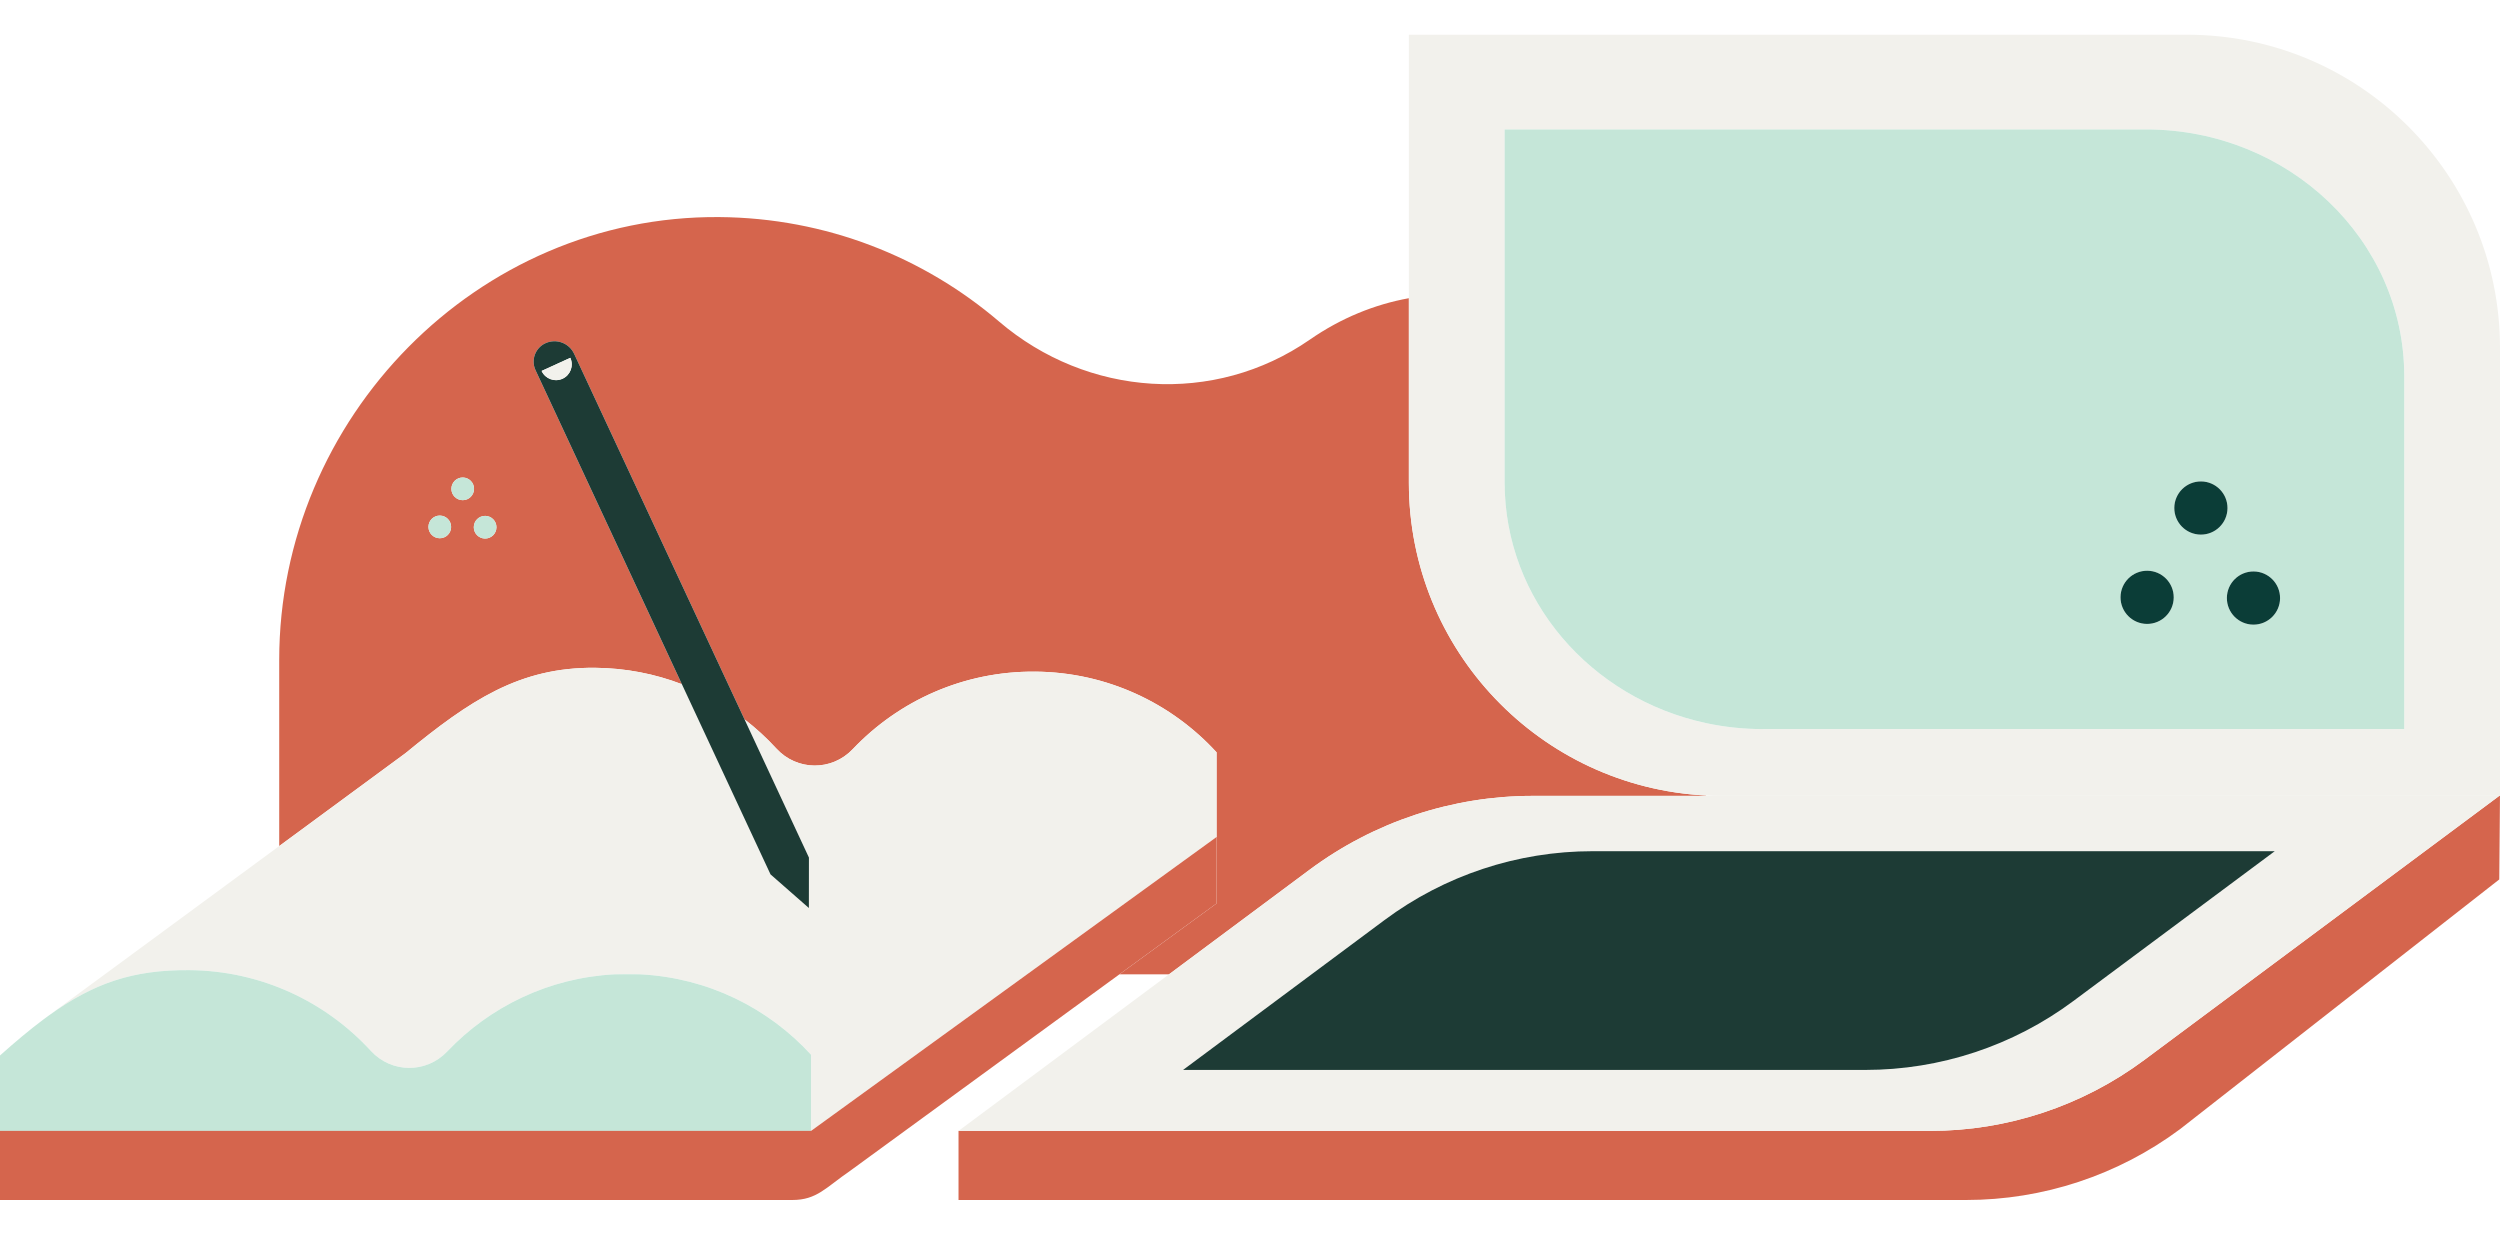 <?xml version="1.0" encoding="UTF-8"?>
<svg id="Layer_1" xmlns="http://www.w3.org/2000/svg" version="1.1" viewBox="0 0 1555 768">
  <!-- Generator: Adobe Illustrator 29.0.1, SVG Export Plug-In . SVG Version: 2.1.0 Build 192)  -->
  <defs>
    <style>
      .st0 {
        fill: none;
      }

      .st1 {
        fill: #c5e6d8;
      }

      .st2 {
        fill: #f2f1ec;
      }

      .st3 {
        fill: #d5654d;
      }

      .st4 {
        fill: #0b3d37;
      }

      .st5 {
        fill: #1d3b35;
      }
    </style>
  </defs>
  <polygon class="st0" points="1554.36 495.18 1555 495.04 1554.55 495.04 1554.36 495.18"/>
  <path class="st0" d="M1071.1,495.04c-3.35,0-6.68-.09-9.99-.25v.25h9.99Z"/>
  <path class="st3" d="M953.34,495.04h107.76v-.25c-102.93-5.2-184.79-90.3-184.79-194.52v-114.79c-21.09,3.83-42.03,12.21-61.62,25.79-59.35,41.15-138.37,35.65-193.27-11.27-46.91-40.09-107.64-64.47-174.07-64.98-150.52-1.16-273.68,124.93-273.68,275.45v115.77l78.56-57.78c40.13-32.88,70.87-53.51,117.88-53.09,19.03.17,37.22,3.77,54.01,10.2l-91.06-195.38c-2.89-6.33-.11-13.8,6.22-16.7,6.77-3.1,14.78-.11,17.87,6.66l105.93,227.27c7.11,5.47,13.73,11.54,19.78,18.14,12.84,14,34.48,14.19,47.55.41,28.5-30.02,68.9-48.6,113.57-48.21,44.67.39,84.75,19.67,112.72,50.2v93.98l-60.42,44.09h30.84l87.4-65.02c40.13-29.85,88.81-45.97,138.82-45.97ZM273.5,334.79c-3.89-.03-7.03-3.2-7-7.1.02-3.9,3.2-7.03,7.1-7,3.89.03,7.03,3.2,7,7.1-.02,3.89-3.2,7.03-7.1,7ZM287.76,311.11c-3.89-.03-7.03-3.2-7-7.1.03-3.9,3.2-7.03,7.1-7,3.89.03,7.03,3.21,7,7.1-.03,3.89-3.2,7.03-7.1,7ZM301.7,334.98c-3.89-.03-7.03-3.2-7-7.1.03-3.89,3.2-7.03,7.1-7,3.89.03,7.03,3.21,7,7.1-.03,3.89-3.2,7.03-7.1,7Z"/>
  <path class="st2" d="M26.7,634.34h0c.37-.28.74-.54,1.11-.82l-1.11.82Z"/>
  <path class="st2" d="M643.99,417.76c-44.67-.39-85.07,18.19-113.57,48.21-13.08,13.78-34.72,13.59-47.55-.41-6.05-6.6-12.67-12.67-19.78-18.14l40.08,85.99-.03,31.4-23.87-20.93-55.14-118.31c-16.78-6.43-34.98-10.04-54.01-10.2-47.01-.42-77.75,20.21-117.88,53.09l-78.56,57.78-143.45,105.51c28.06-20.29,52.52-28.63,87.66-28.32,44.68.39,84.76,19.68,112.75,50.19,12.84,14,34.48,14.19,47.55.41,26.49-27.9,63.26-45.91,104.18-48,3.11-.16,6.24-.24,9.39-.21,2.21.02,4.4.1,6.59.21,42.01,2.13,79.55,20.97,106.13,49.99v47.4l134.38-97.39,117.85-85.42v-52.66c-27.96-30.53-68.04-49.81-112.72-50.2Z"/>
  <path class="st1" d="M287.86,297.01c-3.89-.02-7.07,3.11-7.1,7-.03,3.89,3.11,7.07,7,7.1,3.89.03,7.07-3.11,7.1-7,.03-3.89-3.11-7.07-7-7.1Z"/>
  <path class="st1" d="M301.79,320.88c-3.89-.03-7.07,3.11-7.1,7-.03,3.89,3.11,7.07,7,7.1,3.89.03,7.07-3.11,7.1-7,.03-3.89-3.11-7.07-7-7.1Z"/>
  <path class="st1" d="M273.59,320.69c-3.89-.03-7.07,3.11-7.1,7-.03,3.89,3.11,7.07,7,7.1,3.89.03,7.07-3.11,7.1-7,.03-3.89-3.11-7.07-7-7.1Z"/>
  <path class="st5" d="M463.08,447.41l-105.93-227.27c-3.1-6.77-11.1-9.76-17.87-6.66-6.33,2.89-9.11,10.37-6.22,16.7l91.06,195.38,55.14,118.31,23.87,20.93.03-31.4-40.08-85.99ZM349.9,235.57c-4.93,2.25-10.75.08-13.01-4.84,0,0,0,0,0,0h0s17.85-8.16,17.85-8.16h0s0,0,0,0c2.25,4.93.08,10.75-4.84,13Z"/>
  <path class="st2" d="M354.74,222.56l-17.85,8.16h0s0,0,0,0c0,0,0,0,0,0,2.25,4.93,8.08,7.1,13.01,4.84,4.93-2.25,7.1-8.08,4.84-13,0,0,0,0,0,0Z"/>
  <rect class="st2" x="336.01" y="226.64" width="19.63" height="0"/>
  <path class="st2" d="M1360.22,21.6h-483.9v278.67c0,104.22,81.86,189.32,184.79,194.52,3.31.17,6.64.25,9.99.25h483.9V216.37c0-107.57-87.21-194.78-194.78-194.78ZM1495.45,453.5h-398.98c-12.15,0-23.98-1.3-35.36-3.74-71.68-15.39-125.23-76.57-125.23-149.71V80.51h398.98c88.69,0,160.6,68.7,160.6,153.45v219.54Z"/>
  <path class="st1" d="M1334.85,80.51h-398.98v219.54c0,73.14,53.55,134.31,125.23,149.71,11.38,2.44,23.21,3.74,35.36,3.74h398.98v-219.54c0-84.75-71.9-153.45-160.6-153.45ZM1335.4,388.08c-9.14-.06-16.49-7.51-16.43-16.65.06-9.14,7.51-16.49,16.65-16.43,9.14.06,16.49,7.52,16.43,16.65-.06,9.14-7.51,16.49-16.65,16.43ZM1368.85,332.53c-9.13-.06-16.49-7.51-16.43-16.65.06-9.14,7.52-16.49,16.65-16.43,9.13.06,16.49,7.52,16.43,16.65-.06,9.13-7.51,16.49-16.65,16.43ZM1401.55,388.53c-9.13-.06-16.49-7.52-16.43-16.65.06-9.14,7.52-16.49,16.65-16.43,9.13.06,16.49,7.52,16.43,16.65-.06,9.13-7.52,16.49-16.65,16.43Z"/>
  <path class="st3" d="M1333.71,659.32c-38.49,28.63-85.19,44.1-133.16,44.1h-604.35v42.98h626.67c47.97,0,94.67-15.46,133.16-44.1l198.51-155.29.45-51.98-.64.14-220.64,164.15Z"/>
  <path class="st2" d="M1071.1,495.04h-117.76c-50.01,0-98.69,16.12-138.82,45.97l-87.4,65.02-130.92,97.39h604.35c47.97,0,94.67-15.46,133.16-44.1l220.64-164.15.19-.14h-483.45ZM1414.9,529.44l-125.32,93.23c-37.38,27.81-82.73,42.83-129.32,42.83h-424.42l79.94-59.47,45.38-33.76c37.38-27.81,82.73-42.83,129.32-42.83h424.42Z"/>
  <path class="st5" d="M1396.71,529.44h-406.22c-46.59,0-91.94,15.02-129.32,42.83l-45.38,33.76-79.94,59.47h424.42c46.59,0,91.94-15.02,129.32-42.83l125.32-93.23h-18.19Z"/>
  <path class="st4" d="M1368.85,332.53c9.14.06,16.59-7.29,16.65-16.43.06-9.13-7.29-16.59-16.43-16.65-9.13-.06-16.59,7.29-16.65,16.43-.06,9.13,7.29,16.59,16.43,16.65Z"/>
  <path class="st4" d="M1401.55,388.53c9.13.06,16.59-7.29,16.65-16.43.06-9.13-7.29-16.59-16.43-16.65-9.13-.06-16.59,7.29-16.65,16.43-.06,9.13,7.29,16.59,16.43,16.65Z"/>
  <path class="st4" d="M1335.4,388.08c9.13.06,16.59-7.29,16.65-16.43.06-9.13-7.29-16.59-16.43-16.65-9.13-.06-16.59,7.29-16.65,16.43-.06,9.13,7.29,16.59,16.43,16.65Z"/>
  <path class="st1" d="M398.34,606.03h-15.98c-40.92,2.09-77.69,20.1-104.18,48-13.08,13.78-34.72,13.59-47.55-.41-27.98-30.52-68.07-49.8-112.75-50.19-35.14-.31-59.6,8.03-87.66,28.32l-2.42,1.78c-.37.27-.74.54-1.11.82-8.41,6.3-17.18,13.66-26.7,22.17v46.91h504.47v-47.4c-26.58-29.02-64.11-47.86-106.13-49.99Z"/>
  <path class="st1" d="M382.36,606.03h15.98c-2.19-.11-4.38-.19-6.59-.21-3.15-.03-6.28.05-9.39.21Z"/>
  <path class="st3" d="M638.85,606.03l-134.38,97.39H0v42.98h492.78c15.35,0,20.78-7.71,35.99-18.14l167.52-122.24,60.42-44.09v-41.33l-117.85,85.42Z"/>
</svg>